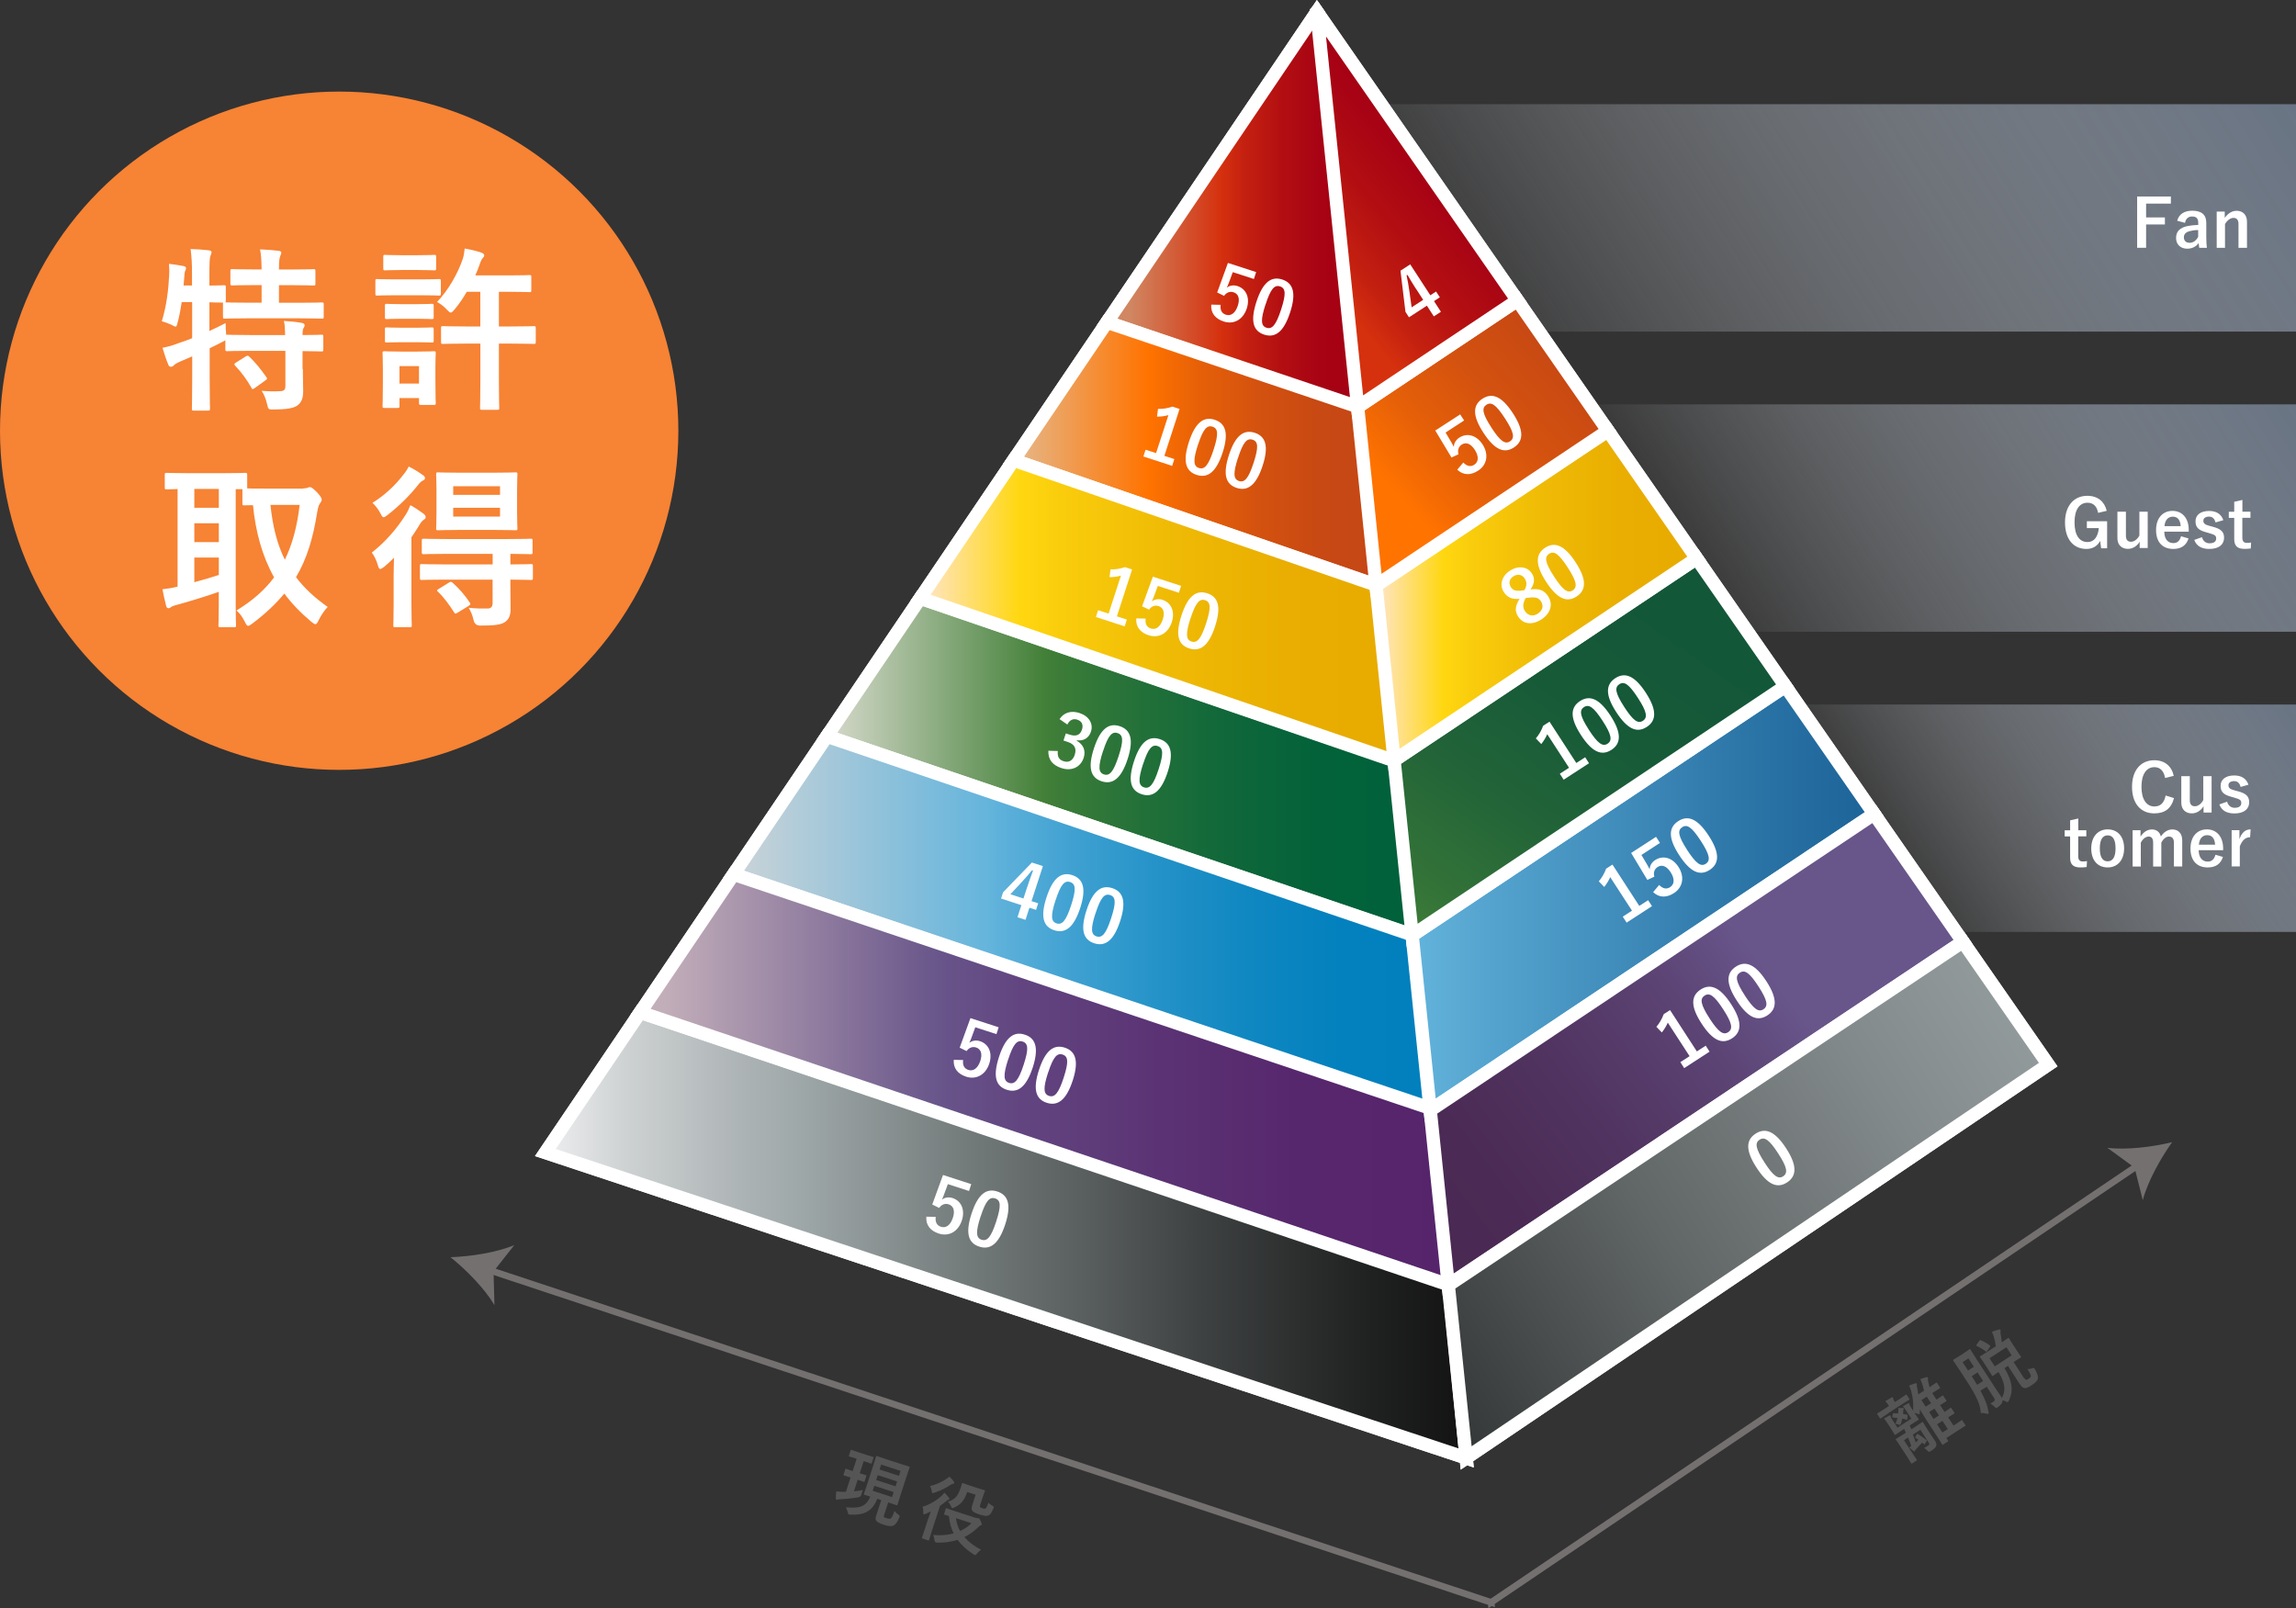 <svg viewBox="0 0 345.71 242.17" xmlns="http://www.w3.org/2000/svg" xmlns:xlink="http://www.w3.org/1999/xlink"><rect x="0" y="0" width="345.71" height="242.17" fill="#333333" stroke="none"/><linearGradient id="a" gradientUnits="userSpaceOnUse" x1="330.64" x2="201.64" y1="-8.08" y2="73.7"><stop offset="0" stop-color="#697484"/><stop offset=".83" stop-color="#dde1e6" stop-opacity="0"/></linearGradient><linearGradient id="b" gradientUnits="userSpaceOnUse" x1="330.64" x2="201.64" y1="37.12" y2="118.9"><stop offset="0" stop-color="#697484"/><stop offset=".61" stop-color="#dde1e6" stop-opacity="0"/></linearGradient><linearGradient id="c" gradientUnits="userSpaceOnUse" x1="330.64" x2="201.64" y1="82.32" y2="164.1"><stop offset="0" stop-color="#697484"/><stop offset=".44" stop-color="#dde1e6" stop-opacity="0"/></linearGradient><linearGradient id="d" gradientUnits="userSpaceOnUse" x1="124.51" x2="212.77" y1="115.48" y2="115.48"><stop offset="0" stop-color="#d7dacc"/><stop offset=".37" stop-color="#438038"/><stop offset=".4" stop-color="#3c7c38"/><stop offset=".54" stop-color="#227039"/><stop offset=".69" stop-color="#0f673a"/><stop offset=".84" stop-color="#03623a"/><stop offset="1" stop-color="#00613b"/></linearGradient><linearGradient id="e" gradientUnits="userSpaceOnUse" x1="166.68" x2="204.75" y1="31.67" y2="31.67"><stop offset=".09" stop-color="#d08762"/><stop offset=".45" stop-color="#d5310e"/><stop offset=".54" stop-color="#c52110"/><stop offset=".69" stop-color="#b30f12"/><stop offset=".84" stop-color="#a70314"/><stop offset="1" stop-color="#a40015"/></linearGradient><linearGradient id="f" gradientUnits="userSpaceOnUse" x1="152.62" x2="207.43" y1="68.37" y2="68.37"><stop offset=".03" stop-color="#e7b380"/><stop offset=".37" stop-color="#ff7300"/><stop offset=".51" stop-color="#e66008"/><stop offset=".67" stop-color="#d4520f"/><stop offset=".83" stop-color="#c84913"/><stop offset="1" stop-color="#c54715"/></linearGradient><linearGradient id="g" gradientUnits="userSpaceOnUse" x1="138.57" x2="210.1" y1="91.96" y2="91.96"><stop offset=".02" stop-color="#ffe4ba"/><stop offset=".21" stop-color="#ffd710"/><stop offset=".3" stop-color="#f9cc0c"/><stop offset=".53" stop-color="#efba05"/><stop offset=".76" stop-color="#e9ae01"/><stop offset="1" stop-color="#e8ab00"/></linearGradient><linearGradient id="h" gradientUnits="userSpaceOnUse" x1="110.46" x2="215.44" y1="139" y2="139"><stop offset=".02" stop-color="#c6d2d8"/><stop offset=".37" stop-color="#63b4dc"/><stop offset=".38" stop-color="#5eb1da"/><stop offset=".5" stop-color="#3c9fd0"/><stop offset=".62" stop-color="#2291c7"/><stop offset=".74" stop-color="#0f87c1"/><stop offset=".87" stop-color="#0381be"/><stop offset="1" stop-color="#0080bd"/></linearGradient><linearGradient id="i" gradientUnits="userSpaceOnUse" x1="82.12" x2="220.76" y1="185.99" y2="185.99"><stop offset="0" stop-color="#edeeef"/><stop offset=".09" stop-color="#cdd1d2"/><stop offset=".22" stop-color="#abb2b3"/><stop offset=".28" stop-color="#9ea7a8"/><stop offset=".46" stop-color="#737a7a"/><stop offset=".71" stop-color="#3f4242"/><stop offset=".9" stop-color="#1f2020"/><stop offset="1" stop-color="#131313"/></linearGradient><linearGradient id="j" gradientUnits="userSpaceOnUse" x1="96.4" x2="218.12" y1="162.56" y2="162.56"><stop offset=".03" stop-color="#c2aeb9"/><stop offset=".37" stop-color="#68558a"/><stop offset=".47" stop-color="#624580"/><stop offset=".64" stop-color="#5b3374"/><stop offset=".81" stop-color="#57276d"/><stop offset="1" stop-color="#56246b"/></linearGradient><linearGradient id="k" gradientUnits="userSpaceOnUse" x1="212.63" x2="282.18" y1="135.26" y2="135.26"><stop offset="0" stop-color="#63b4dc"/><stop offset=".16" stop-color="#55a4cf"/><stop offset=".72" stop-color="#2c75a7"/><stop offset="1" stop-color="#1c6398"/></linearGradient><linearGradient id="l" gradientUnits="userSpaceOnUse" x1="192.43" x2="251.06" y1="175.83" y2="92.25"><stop offset=".37" stop-color="#438038"/><stop offset=".46" stop-color="#347438"/><stop offset=".64" stop-color="#226338"/><stop offset=".81" stop-color="#165a38"/><stop offset="1" stop-color="#135739"/></linearGradient><linearGradient id="m" gradientUnits="userSpaceOnUse" x1="299.76" x2="209.33" y1="120.88" y2="189.49"><stop offset=".37" stop-color="#68558a"/><stop offset=".5" stop-color="#5b4373"/><stop offset=".66" stop-color="#513461"/><stop offset=".83" stop-color="#4b2b55"/><stop offset="1" stop-color="#492952"/></linearGradient><linearGradient id="n" gradientUnits="userSpaceOnUse" x1="326.77" x2="189.56" y1="137.32" y2="224.01"><stop offset="0" stop-color="#9ea7a8"/><stop offset=".13" stop-color="#969fa0"/><stop offset=".32" stop-color="#82898a"/><stop offset=".56" stop-color="#616666"/><stop offset=".83" stop-color="#333636"/><stop offset="1" stop-color="#131313"/></linearGradient><linearGradient id="o" x1="207.19" x2="255.46" xlink:href="#g" y1="89.68" y2="89.68"/><linearGradient id="p" gradientUnits="userSpaceOnUse" x1="192.05" x2="241.95" y1="91.55" y2="46.02"><stop offset=".37" stop-color="#ff7300"/><stop offset=".51" stop-color="#e66008"/><stop offset=".67" stop-color="#d4520f"/><stop offset=".83" stop-color="#c84913"/><stop offset="1" stop-color="#c54715"/></linearGradient><linearGradient id="q" gradientUnits="userSpaceOnUse" x1="182.1" x2="218.89" y1="49.48" y2="18.92"><stop offset=".37" stop-color="#d5310e"/><stop offset=".47" stop-color="#c52110"/><stop offset=".64" stop-color="#b30f12"/><stop offset=".81" stop-color="#a70314"/><stop offset="1" stop-color="#a40015"/></linearGradient><circle cx="51.07" cy="64.86" fill="#f78334" r="51.07"/><path d="m45.6 55.54c0 1.22.05 2.36.05 3.29 0 .98-.16 1.72-.9 2.25-.58.4-1.72.58-3.53.58-.8 0-.82.03-1.01-.82-.16-.72-.48-1.54-.82-1.99.93.08 1.94.11 2.84.05.58-.03.74-.24.74-.82v-5.25h-5.22c-2.52 0-3.37.05-3.53.05-.27 0-.29-.03-.29-.29v-1.35c-.11.08-.29.16-.5.27-.58.32-1.22.61-1.86.93v4.43c0 3.02.05 4.54.05 4.67 0 .27-.03.29-.32.29h-2.12c-.27 0-.29-.03-.29-.29 0-.16.05-1.64.05-4.64v-3.24l-1.86.8c-.42.19-.74.37-.88.53-.11.13-.29.24-.45.24-.19 0-.29-.05-.4-.29-.32-.74-.66-1.83-.88-2.57.85-.16 1.57-.37 2.47-.72.66-.21 1.33-.45 1.99-.72v-5.44h-1.57c-.16 1.03-.34 2.07-.61 3.05-.11.45-.16.64-.32.64-.13 0-.32-.11-.61-.27-.42-.19-1.01-.42-1.46-.53.72-2.31 1.01-4.83 1.11-6.95.03-.5.03-1.11-.03-1.7.69.08 1.49.19 2.15.32.32.08.42.16.42.32s-.05.27-.13.42c-.08.19-.11.48-.13.9l-.11 1.3h1.27v-1.49c0-1.88-.05-2.68-.21-4 1.01.03 1.8.08 2.73.19.26.03.42.13.42.27 0 .21-.08.34-.16.56-.13.32-.16.98-.16 2.94v1.54c1.46 0 2.02-.05 2.15-.05.29 0 .32.03.32.27v2.04c0 .16-.03.24-.08.27.21 0 1.11.05 3.53.05h1.94v-2.65h-1.09c-2.36 0-3.13.05-3.29.05-.29 0-.32-.03-.32-.29v-1.88c0-.27.03-.29.32-.29.16 0 .93.05 3.29.05h1.09c-.03-1.54-.08-2.28-.24-3.02 1.03.03 1.86.11 2.78.21.27.03.42.11.42.27 0 .19-.08.34-.16.53-.11.29-.19.72-.19 2.02h1.86c2.39 0 3.18-.05 3.34-.05.27 0 .29.03.29.29v1.88c0 .27-.03.29-.29.29-.16 0-.95-.05-3.34-.05h-1.86v2.65h2.92c2.52 0 3.39-.05 3.53-.05.26 0 .29.03.29.27v1.88c0 .27-.03.29-.29.29-.13 0-1.01-.05-3.53-.05h-7.48c-2.55 0-3.42.05-3.58.05-.27 0-.29-.03-.29-.29v-1.88c0-.13 0-.19.05-.24-.19 0-.74-.03-2.09-.05v4.32c.77-.37 1.59-.74 2.44-1.19 0 .5.03 1.17.08 1.75h.13c.16 0 1.01.05 3.53.05h5.22c-.03-.98-.05-1.62-.19-2.12.96.05 2.02.16 2.71.29.27.05.42.19.42.32 0 .19-.08.32-.16.45-.11.19-.16.42-.16 1.06 1.96 0 2.71-.05 2.84-.05.26 0 .29.03.29.29v1.94c0 .27-.03.29-.29.29-.13 0-.88-.03-2.84-.05v2.7zm-8.62-1.86c.29-.16.37-.16.56.03.93.88 1.78 1.96 2.57 3.08.16.24.13.29-.16.5l-1.59 1.14c-.16.11-.24.16-.32.16s-.13-.08-.19-.21c-.74-1.3-1.49-2.31-2.44-3.31-.19-.24-.16-.29.13-.48l1.43-.9z" fill="#fff"/><path d="m63.25 42.07c2.02 0 2.68-.05 2.84-.05.27 0 .29.03.29.29v1.88c0 .29-.03.32-.29.32-.16 0-.82-.05-2.84-.05h-3.63c-2.02 0-2.68.05-2.84.05-.24 0-.26-.03-.26-.32v-1.88c0-.27.03-.29.26-.29.16 0 .82.05 2.84.05zm2.31 15.06c0 2.81.05 3.39.05 3.55 0 .27-.03.29-.29.29h-1.94c-.26 0-.29-.03-.29-.29v-.74h-2.94v1.22c0 .24-.03.27-.29.27h-1.94c-.29 0-.32-.03-.32-.27 0-.19.05-.77.05-3.71v-1.78c0-1.67-.05-2.31-.05-2.49 0-.27.03-.29.32-.29.16 0 .72.05 2.41.05h2.55c1.72 0 2.25-.05 2.44-.05.26 0 .29.03.29.29 0 .16-.05.8-.05 2.04zm-2.6-18.7c1.7 0 2.23-.05 2.39-.05.29 0 .32.03.32.29v1.75c0 .27-.03.29-.32.29-.16 0-.69-.05-2.39-.05h-2.55c-1.72 0-2.25.05-2.41.05-.26 0-.29-.03-.29-.29v-1.75c0-.27.03-.29.29-.29.16 0 .69.05 2.41.05zm-.21 7.37c1.62 0 2.07-.05 2.23-.05.29 0 .32.03.32.29v1.72c0 .27-.03.29-.32.29-.16 0-.61-.05-2.23-.05h-2.25c-1.62 0-2.09.05-2.25.05-.27 0-.29-.03-.29-.29v-1.72c0-.27.03-.29.29-.29.16 0 .64.05 2.25.05zm0 3.55c1.62 0 2.07-.05 2.23-.05.29 0 .32.03.32.29v1.7c0 .27-.03.29-.32.29-.16 0-.61-.05-2.23-.05h-2.25c-1.62 0-2.09.05-2.25.05-.27 0-.29-.03-.29-.29v-1.7c0-.27.03-.29.29-.29.16 0 .64.05 2.25.05zm-2.6 5.78v2.63h2.94v-2.63zm10.02-3.39c-2.47 0-3.31.05-3.47.05-.27 0-.29-.03-.29-.32v-2.07c0-.27.03-.29.29-.29.16 0 1.01.05 3.47.05h2.15v-5.22h-2.04c-.53.93-1.14 1.83-1.83 2.65-.27.32-.42.48-.58.48-.13 0-.29-.13-.56-.42-.58-.64-1.09-.95-1.51-1.17 1.75-1.83 3.16-4.35 3.9-6.55.16-.53.21-.98.27-1.51.9.16 1.78.37 2.49.61.29.11.45.24.45.4 0 .19-.08.29-.24.45-.16.19-.27.4-.45.95-.19.53-.4 1.09-.66 1.64h5.15c2.12 0 2.84-.05 3-.05.27 0 .29.03.29.29v1.99c0 .27-.03.29-.29.29-.16 0-.88-.05-3-.05h-1.59v5.22h1.78c2.49 0 3.34-.05 3.5-.05.24 0 .27.03.27.29v2.07c0 .29-.03.32-.27.32-.16 0-1.01-.05-3.5-.05h-1.78v5.52c0 2.68.05 4.03.05 4.16 0 .27-.03.29-.29.29h-2.33c-.24 0-.27-.03-.27-.29 0-.16.05-1.49.05-4.16v-5.52h-2.15z" fill="#fff"/><path d="m45.65 73.54c.34 0 .53-.03.64-.08.13-.08.26-.11.4-.11.19 0 .45.19 1.11.85.4.45.64.8.64 1.01s-.13.42-.29.64c-.19.24-.29.72-.4 1.35-.61 3.79-1.51 6.9-3.18 9.71 1.22 1.62 2.78 3.08 4.77 4.48-.42.42-.98 1.22-1.38 2.04-.19.37-.29.56-.48.56-.13 0-.32-.13-.61-.37-1.59-1.33-2.94-2.73-4.06-4.24-1.27 1.54-2.86 3.05-4.85 4.54-.29.21-.45.32-.58.32-.21 0-.32-.21-.53-.64-.34-.66-.74-1.27-1.25-1.67 2.41-1.46 4.27-3.1 5.67-4.99-1.8-3.21-2.78-6.84-3.18-10.87-.82 0-1.19.03-1.3.03-.27 0-.29-.03-.29-.32v-2.12h-1.01v17.69c0 1.8.05 2.65.05 2.81 0 .27-.03.29-.29.29h-2.07c-.27 0-.29-.03-.29-.29 0-.19.05-1.01.05-2.81v-2.23c-1.94.69-4.59 1.49-6.31 1.96-.53.13-.74.24-.85.32-.13.11-.27.19-.42.19s-.29-.11-.34-.34c-.19-.72-.4-1.67-.56-2.52.93-.11 1.46-.19 2.28-.4v-14.69c-1.06.03-1.54.05-1.64.05-.27 0-.29-.03-.29-.29v-1.88c0-.29.03-.32.29-.32.16 0 .96.05 3.26.05h5.28c2.33 0 3.13-.05 3.29-.05.26 0 .29.03.29.32v2.02c.42.03 1.22.03 2.71.03h5.73zm-12.7 2.92v-2.84h-3.69v2.84zm0 5.17v-2.84h-3.69v2.84zm0 2.33h-3.69v3.71c1.22-.32 2.52-.72 3.69-1.09v-2.63zm7.77-7.93c.34 3.24 1.01 5.91 2.17 8.25 1.17-2.39 1.86-5.09 2.23-8.25z" fill="#fff"/><path d="m59.27 86.91c0-.82.03-1.94.05-2.92-.48.48-.95.93-1.46 1.35-.29.21-.48.34-.61.34-.16 0-.24-.16-.34-.53-.21-.74-.61-1.56-.93-1.94 2.09-1.64 3.82-3.66 5.12-5.73.26-.4.5-.9.69-1.41.69.37 1.35.82 1.96 1.27.24.19.34.32.34.53 0 .19-.08.27-.29.4-.24.13-.48.48-.74.93-.34.56-.72 1.14-1.11 1.7v9.97c0 2.15.05 3.16.05 3.29 0 .27-.03.29-.29.29h-2.2c-.26 0-.29-.03-.29-.29 0-.16.05-1.14.05-3.29v-3.98zm4.35-15.41c.24.16.37.29.37.5 0 .16-.11.27-.27.34-.26.11-.5.32-.8.72-1.19 1.51-2.78 3.1-4.59 4.51-.29.21-.45.32-.58.32-.16 0-.27-.19-.48-.61-.32-.61-.77-1.19-1.19-1.56 1.78-1.09 3.45-2.65 4.64-4.22.37-.45.64-.88.82-1.25.74.37 1.41.77 2.07 1.25zm3.53 15.78c-2.6 0-3.47.05-3.63.05-.27 0-.29-.03-.29-.32v-1.78c0-.27.03-.29.29-.29.16 0 1.03.05 3.63.05h7.03v-1.59h-6.74c-2.57 0-3.45.05-3.61.05-.29 0-.32-.03-.32-.29v-1.75c0-.27.03-.29.32-.29.16 0 1.03.05 3.61.05h8.86c2.57 0 3.47-.05 3.63-.05.24 0 .26.03.26.29v1.75c0 .27-.03.29-.26.29-.16 0-.98-.03-3.08-.05v1.59c2.15 0 2.97-.05 3.1-.05.26 0 .29.03.29.29v1.78c0 .29-.03.32-.29.32-.13 0-.96-.03-3.1-.05v1.22c0 1.3.03 2.15.03 3.21s-.32 1.62-.9 1.99c-.64.4-1.59.5-3.69.5q-.8 0-.98-.82c-.16-.74-.42-1.33-.74-1.86.96.11 2.15.13 2.86.11.42 0 .74-.21.74-.8v-3.55h-7.03zm7.21-16.1c2.31 0 3.08-.05 3.26-.05.27 0 .29.03.29.29 0 .16-.05.85-.05 2.36v3.42c0 1.54.05 2.2.05 2.36 0 .27-.03.29-.29.29-.19 0-.96-.05-3.26-.05h-5.14c-2.31 0-3.1.05-3.26.05-.26 0-.29-.03-.29-.29 0-.16.05-.82.05-2.36v-3.42c0-1.51-.05-2.17-.05-2.36 0-.27.03-.29.29-.29.16 0 .96.05 3.26.05zm-6.76 16.55c.27-.16.34-.16.56.03.96.85 1.86 1.88 2.57 2.97.16.24.13.29-.16.5l-1.67 1.03c-.16.11-.27.13-.32.13-.08 0-.13-.05-.21-.19-.69-1.09-1.56-2.28-2.41-3.08-.24-.21-.19-.27.11-.45l1.54-.95zm.64-13.21h7.05v-1.3h-7.05zm7.05 1.94h-7.05v1.33h7.05z" fill="#fff"/><path d="m186.57 15.69h159.15v34.24h-159.15z" fill="url(#a)"/><path d="m326.87 30.66h-3.73v2.08h2.83v1.06h-2.83v3.51h-1.35v-7.72h5.08v1.06z" fill="#fff"/><path d="m327.82 33.23c.28-.99 1.07-1.5 2.26-1.5 1.41 0 2.12.6 2.12 1.81v2.17c0 .64.04 1.15.09 1.61h-1.15c-.04-.24-.06-.4-.09-.72-.39.56-1.02.85-1.72.85-1 0-1.68-.63-1.68-1.62s.6-1.57 1.78-1.8c.47-.09 1-.14 1.56-.16v-.31c0-.69-.29-.96-.95-.96-.52 0-.94.33-1.04.96l-1.17-.32zm3.16 1.41c-.53 0-.92.08-1.25.16-.59.14-.9.44-.9.93 0 .52.31.83.88.83.48 0 .96-.3 1.27-.9v-1.01z" fill="#fff"/><path d="m334.98 32.81c.44-.65 1.08-1.07 1.79-1.07.91 0 1.56.59 1.56 1.64v3.94h-1.28v-3.59c0-.63-.27-.92-.76-.92-.44 0-.94.36-1.27.93v3.58h-1.25v-5.46h1.21v.96z" fill="#fff"/><path d="m186.57 60.89h159.15v34.24h-159.15z" fill="url(#b)"/><path d="m315.92 77.23c-.19-.98-.72-1.53-1.6-1.53-1.17 0-1.96.99-1.96 2.96s.77 2.96 1.94 2.96c1.08 0 1.6-.87 1.72-2.1h-1.8v-1.03h3.05v4.07h-.9l-.15-1.12c-.4.8-1.14 1.22-2.07 1.22-1.92 0-3.22-1.43-3.22-3.99s1.38-4.01 3.36-4.01c1.6 0 2.6.9 2.92 2.26l-1.3.31z" fill="#fff"/><path d="m323.38 82.52h-1.21v-.95c-.39.66-1.04 1.08-1.77 1.08-.88 0-1.58-.54-1.58-1.61v-3.99h1.28v3.63c0 .62.28.9.77.9s.99-.4 1.26-.94v-3.59h1.25v5.46z" fill="#fff"/><path d="m325.88 80.06c0 1.03.47 1.72 1.37 1.72.57 0 .96-.32 1.15-1.03l1.13.33c-.34 1.04-1.08 1.58-2.3 1.58-1.63 0-2.59-1.04-2.59-2.84s1-2.89 2.48-2.89c1.39 0 2.44 1.02 2.44 2.87v.26h-3.69zm2.47-.83c-.06-.92-.45-1.43-1.19-1.43s-1.19.56-1.25 1.43h2.45z" fill="#fff"/><path d="m333.59 78.67c-.14-.59-.49-.88-.97-.88-.54 0-.86.26-.86.59 0 .43.18.61.97.82l.46.12c1.24.33 1.69.78 1.69 1.66 0 .97-.73 1.68-2.21 1.68-1.15 0-1.93-.41-2.28-1.36l1.16-.41c.18.62.62.92 1.14.92.72 0 1-.31 1-.71 0-.45-.19-.57-1.05-.82l-.46-.13c-1.18-.32-1.6-.75-1.6-1.66s.72-1.55 2.05-1.55c1.14 0 1.84.51 2.14 1.39z" fill="#fff"/><path d="m337.63 77.05h1.22v.92h-1.22v2.99c0 .55.22.79.68.79.21 0 .41 0 .64-.06l-.05.9c-.35.05-.65.06-.97.06-1.04 0-1.52-.45-1.52-1.45v-3.22h-.82v-.92h.82v-1.5l1.23-.28v1.78z" fill="#fff"/><path d="m186.57 106.09h159.15v34.24h-159.15z" fill="url(#c)"/><path d="m326 117.15c-.19-1.07-.75-1.63-1.62-1.63-1.14 0-1.94.99-1.94 2.96s.82 2.96 1.94 2.96c.92 0 1.48-.53 1.7-1.65l1.26.39c-.41 1.59-1.4 2.3-2.97 2.3-2 0-3.35-1.44-3.35-3.99s1.36-4.01 3.35-4.01c1.58 0 2.62.89 2.93 2.35z" fill="#fff"/><path d="m333 122.35h-1.21v-.95c-.39.66-1.04 1.08-1.77 1.08-.88 0-1.58-.54-1.58-1.61v-3.99h1.28v3.63c0 .62.28.9.77.9s.99-.4 1.26-.94v-3.59h1.25v5.46z" fill="#fff"/><path d="m337.37 118.5c-.14-.59-.49-.88-.97-.88-.54 0-.86.26-.86.59 0 .43.18.61.97.82l.46.12c1.24.33 1.69.78 1.69 1.66 0 .97-.73 1.68-2.21 1.68-1.15 0-1.93-.41-2.28-1.36l1.16-.41c.18.62.62.92 1.14.92.72 0 1-.31 1-.71 0-.45-.19-.57-1.05-.82l-.46-.13c-1.18-.32-1.6-.75-1.6-1.66s.72-1.55 2.05-1.55c1.14 0 1.84.51 2.14 1.39z" fill="#fff"/><path d="m312.92 125.02h1.22v.92h-1.22v2.99c0 .55.22.79.68.79.21 0 .41-.01.64-.06l-.05.9c-.35.05-.65.06-.97.06-1.04 0-1.52-.45-1.52-1.45v-3.22h-.82v-.92h.82v-1.5l1.23-.28v1.78z" fill="#fff"/><path d="m319.83 127.74c0 1.77-.98 2.88-2.48 2.88s-2.47-1.07-2.47-2.85 1-2.88 2.48-2.88 2.47 1.07 2.47 2.85zm-3.66 0c0 1.26.38 1.96 1.18 1.96s1.19-.69 1.19-1.96-.38-1.95-1.18-1.95-1.19.7-1.19 1.95z" fill="#fff"/><path d="m322.3 125.97c.43-.66 1.01-1.07 1.72-1.07s1.2.43 1.34 1.06c.43-.65 1.03-1.06 1.73-1.06.89 0 1.49.59 1.49 1.64v3.94h-1.25v-3.59c0-.62-.27-.92-.76-.92-.43 0-.88.38-1.14.93v3.58h-1.23v-3.59c0-.63-.24-.92-.68-.92s-.91.37-1.18.93v3.58h-1.23v-5.46h1.19v.96z" fill="#fff"/><path d="m331.06 128.02c0 1.03.47 1.72 1.37 1.72.57 0 .96-.32 1.15-1.03l1.13.33c-.34 1.04-1.08 1.58-2.3 1.58-1.63 0-2.59-1.04-2.59-2.84s1-2.89 2.48-2.89c1.39 0 2.44 1.02 2.44 2.87v.26h-3.69zm2.47-.83c-.06-.92-.45-1.43-1.19-1.43s-1.19.56-1.25 1.43h2.45z" fill="#fff"/><path d="m338.8 126.07c-.66 0-1.2.43-1.55 1.38v3.02h-1.23v-5.46h1.17v1.34c.39-1.07.96-1.46 1.69-1.46l-.08 1.17z" fill="#fff"/><path d="m210.1 114.53-71.53-24.45-14.06 20.79 88.26 30z" fill="#45768e" stroke="#fff" stroke-miterlimit="10" stroke-width="2"/><path d="m198.56 2.16-.27-.39-31.61 46.75 38.07 13.05z" fill="#242d47" stroke="#fff" stroke-miterlimit="10" stroke-width="2"/><path d="m204.75 61.35-38.07-12.83-14.06 20.78 54.81 18.93z" fill="#0f273b" stroke="#fff" stroke-miterlimit="10" stroke-width="2"/><path d="m207.43 88.18-54.81-18.88-14.05 20.78 71.53 24.54z" fill="#28486d" stroke="#fff" stroke-miterlimit="10" stroke-width="2"/><path d="m212.77 140.82-88.26-29.95-14.05 20.78 104.98 35.47z" fill="#94adc9" stroke="#fff" stroke-miterlimit="10" stroke-width="2"/><path d="m96.4 152.44-14.28 21.11 138.64 45.99-2.64-26.33z" fill="#cbd3ff" stroke="#fff" stroke-miterlimit="10" stroke-width="2"/><path d="m215.62 166.97-105.16-35.32-14.06 20.79 121.72 41.03z" fill="#aabfd7" stroke="#fff" stroke-miterlimit="10" stroke-width="2"/><path d="m215.35 167.19 66.83-44.62-13.36-19.24-56.19 37.52z" fill="#808099" stroke="#fff" stroke-miterlimit="10" stroke-width="2"/><path d="m212.63 140.85 56.19-37.52-13.36-19.24-45.55 30.41z" fill="#345e80" stroke="#fff" stroke-miterlimit="10" stroke-width="2"/><path d="m218.07 193.53 77.48-51.72-13.37-19.24-66.83 44.62z" fill="#808c9b" stroke="#fff" stroke-miterlimit="10" stroke-width="2"/><path d="m295.55 141.81-77.48 51.72 2.69 26.01 87.64-59.23z" fill="#8d949d" stroke="#fff" stroke-miterlimit="10" stroke-width="2"/><path d="m209.91 114.5 45.55-30.41-13.36-19.23-34.91 23.3z" fill="#1e3652" stroke="#fff" stroke-miterlimit="10" stroke-width="2"/><path d="m207.19 88.16 34.91-23.3-13.63-19.63-24.05 16.06z" fill="#09182f" stroke="#fff" stroke-miterlimit="10" stroke-width="2"/><path d="m228.47 45.23-30.18-43.46-.02.02 6.15 59.5z" fill="#131313" stroke="#fff" stroke-miterlimit="10" stroke-width="2"/><path d="m210.1 114.53-71.53-24.45-14.06 20.79 88.26 30z" fill="url(#d)" stroke="#fff" stroke-miterlimit="10" stroke-width="2"/><path d="m198.56 2.16-.27-.39-31.61 46.75 38.07 13.05z" fill="url(#e)" stroke="#fff" stroke-miterlimit="10" stroke-width="2"/><path d="m204.75 61.35-38.07-12.83-14.06 20.78 54.81 18.93z" fill="url(#f)" stroke="#fff" stroke-miterlimit="10" stroke-width="2"/><path d="m207.43 88.18-54.81-18.88-14.05 20.78 71.53 24.54z" fill="url(#g)" stroke="#fff" stroke-miterlimit="10" stroke-width="2"/><path d="m212.77 140.82-88.26-29.95-14.05 20.78 104.98 35.47z" fill="url(#h)" stroke="#fff" stroke-miterlimit="10" stroke-width="2"/><path d="m96.4 152.44-14.28 21.11 138.64 45.99-2.64-26.33z" fill="url(#i)" stroke="#fff" stroke-miterlimit="10" stroke-width="2"/><path d="m215.62 166.97-105.16-35.32-14.06 20.79 121.72 41.03z" fill="url(#j)" stroke="#fff" stroke-miterlimit="10" stroke-width="2"/><path d="m215.35 167.19 66.83-44.62-13.36-19.24-56.19 37.52z" fill="url(#k)" stroke="#fff" stroke-miterlimit="10" stroke-width="2"/><path d="m212.63 140.85 56.19-37.52-13.36-19.24-45.55 30.41z" fill="url(#l)" stroke="#fff" stroke-miterlimit="10" stroke-width="2"/><path d="m218.07 193.53 77.48-51.72-13.37-19.24-66.83 44.62z" fill="url(#m)" stroke="#fff" stroke-miterlimit="10" stroke-width="2"/><path d="m295.55 141.81-77.48 51.72 2.69 26.01 87.64-59.23z" fill="url(#n)" stroke="#fff" stroke-miterlimit="10" stroke-width="2"/><path d="m209.91 114.5 45.55-30.41-13.36-19.23-34.91 23.3z" fill="url(#o)" stroke="#fff" stroke-miterlimit="10" stroke-width="2"/><path d="m207.19 88.16 34.91-23.3-13.63-19.63-24.05 16.06z" fill="url(#p)" stroke="#fff" stroke-miterlimit="10" stroke-width="2"/><path d="m228.47 45.23-30.18-43.46-.02.02 6.15 59.5z" fill="url(#q)" stroke="#fff" stroke-miterlimit="10" stroke-width="2"/><g fill="#fff"><path d="m188.8 42.01-3.18-1.03-.59 1.6c-.09.24-.2.52-.31.74.42-.33 1-.44 1.6-.25 1.33.43 1.92 1.78 1.41 3.37-.55 1.69-1.96 2.47-3.48 1.97-1.26-.41-1.97-1.27-1.87-2.54l1.41.03c-.1.83.2 1.3.79 1.49.76.25 1.44-.25 1.8-1.37.34-1.04.1-1.77-.64-2.01-.54-.17-1.06.01-1.43.54l-1.04-.51 1.62-4.45 4.25 1.38-.34 1.05z"/><path d="m194.26 47.03c-.97 2.98-2.26 3.89-3.91 3.36-1.65-.54-2.13-2.01-1.16-4.98s2.26-3.85 3.88-3.32 2.15 1.98 1.19 4.94zm-3.71-1.19c-.77 2.37-.69 3.24.14 3.51.85.28 1.44-.39 2.21-2.75.77-2.37.68-3.2-.16-3.47-.82-.27-1.41.33-2.18 2.71z"/><path d="m175.32 68.64 1.5.49-.33 1.02-4.33-1.41.33-1.02 1.58.51 1.86-5.72c-.49.14-1.08.23-1.72.23l.15-1.17c.76.03 1.49-.11 2.18-.34l1.07.35z"/><path d="m184.09 68.15c-.97 2.98-2.26 3.89-3.91 3.36-1.65-.54-2.13-2.01-1.16-4.98s2.26-3.85 3.88-3.32 2.15 1.98 1.19 4.95zm-3.71-1.19c-.77 2.37-.69 3.24.14 3.51.85.28 1.44-.39 2.21-2.75.77-2.37.68-3.2-.16-3.47-.82-.27-1.41.33-2.18 2.71z"/><path d="m190.12 70.11c-.97 2.98-2.27 3.89-3.91 3.36-1.65-.54-2.13-2.01-1.16-4.98s2.26-3.85 3.88-3.32 2.15 1.98 1.19 4.94zm-3.71-1.19c-.77 2.37-.69 3.24.14 3.51.85.28 1.44-.39 2.21-2.75.77-2.37.68-3.2-.16-3.47-.82-.27-1.41.33-2.18 2.71z"/><path d="m168.17 92.81 1.5.49-.33 1.02-4.33-1.41.33-1.02 1.58.51 1.86-5.72c-.49.14-1.08.23-1.72.23l.15-1.17c.76.03 1.49-.11 2.18-.34l1.07.35z"/><path d="m177.51 89.26-3.18-1.03-.59 1.6c-.09.24-.2.52-.31.74.42-.33 1-.44 1.6-.25 1.33.43 1.92 1.78 1.41 3.36-.55 1.69-1.96 2.47-3.48 1.98-1.26-.41-1.97-1.27-1.87-2.54l1.41.03c-.11.83.2 1.3.78 1.49.76.25 1.44-.25 1.8-1.37.34-1.04.1-1.77-.64-2.01-.54-.17-1.06.02-1.43.54l-1.04-.51 1.62-4.45 4.25 1.38-.34 1.05z"/><path d="m182.97 94.28c-.97 2.98-2.26 3.89-3.91 3.36-1.65-.54-2.13-2.01-1.16-4.98.97-2.98 2.26-3.85 3.88-3.32s2.15 1.98 1.18 4.95zm-3.71-1.19c-.77 2.37-.69 3.24.14 3.51.85.28 1.44-.39 2.21-2.75.77-2.37.68-3.2-.16-3.47-.82-.27-1.41.33-2.18 2.71z"/><path d="m159.52 108.31c.67-1.04 1.77-1.34 3-.95 1.46.48 2.13 1.63 1.75 2.8-.31.95-1.1 1.46-2.12 1.31l-.02.07c1.01.58 1.38 1.51 1.04 2.57-.46 1.42-1.81 2.05-3.34 1.55-1.33-.43-2.02-1.25-1.98-2.61l1.42.04c-.08.87.19 1.32.88 1.54.76.25 1.39-.1 1.67-.96.3-.92.04-1.59-1.08-1.96l-.61-.2.35-1.07.56.18c1.05.34 1.62.03 1.88-.78.24-.74-.07-1.27-.74-1.48-.56-.18-1.12.02-1.47.74l-1.17-.81z"/><path d="m169.79 114.29c-.97 2.98-2.27 3.89-3.91 3.36-1.65-.54-2.13-2.01-1.16-4.98.97-2.98 2.26-3.85 3.88-3.32s2.15 1.98 1.19 4.94zm-3.71-1.19c-.77 2.37-.69 3.24.14 3.51.85.28 1.44-.39 2.21-2.75.77-2.37.68-3.2-.16-3.47-.82-.27-1.41.33-2.18 2.71z"/><path d="m175.82 116.24c-.97 2.98-2.27 3.89-3.91 3.36-1.65-.54-2.13-2.01-1.16-4.98.97-2.98 2.26-3.85 3.88-3.32s2.15 1.98 1.19 4.94zm-3.71-1.19c-.77 2.37-.69 3.24.14 3.51.85.28 1.44-.39 2.21-2.75.77-2.37.68-3.2-.16-3.47-.82-.27-1.41.33-2.18 2.71z"/><path d="m155.32 135.7 1 .32-.32.99-1-.32-.59 1.82-1.21-.39.59-1.82-3.06-1 .3-.93 4.34-4.49 1.66.54-1.71 5.27zm-.64-2.16c.28-.85.57-1.64.86-2.44l-.15-.05c-.49.61-1.02 1.21-1.58 1.81l-1.68 1.8 1.97.64.58-1.77z"/><path d="m162.65 136.72c-.97 2.98-2.27 3.89-3.91 3.36-1.65-.54-2.13-2.01-1.16-4.98.97-2.98 2.26-3.85 3.88-3.32s2.15 1.98 1.19 4.94zm-3.71-1.19c-.77 2.37-.69 3.24.14 3.51.85.28 1.44-.39 2.21-2.75.77-2.37.68-3.2-.16-3.47-.82-.27-1.41.33-2.18 2.71z"/><path d="m168.67 138.68c-.97 2.98-2.26 3.89-3.91 3.36-1.65-.54-2.13-2.01-1.16-4.98.97-2.98 2.26-3.85 3.88-3.32s2.15 1.98 1.19 4.94zm-3.71-1.19c-.77 2.37-.69 3.24.14 3.51.85.28 1.44-.39 2.21-2.75.77-2.37.68-3.2-.16-3.47-.82-.27-1.41.33-2.18 2.71z"/><path d="m150.03 155.72-3.18-1.03-.59 1.6c-.09.24-.2.52-.31.74.42-.33 1-.44 1.6-.25 1.33.43 1.92 1.78 1.41 3.37-.55 1.69-1.97 2.47-3.48 1.98-1.26-.41-1.97-1.27-1.87-2.54l1.41.03c-.11.83.2 1.3.78 1.49.76.25 1.44-.25 1.81-1.37.34-1.04.1-1.77-.64-2.01-.54-.17-1.06.02-1.43.54l-1.04-.51 1.62-4.45 4.25 1.38-.34 1.05z"/><path d="m155.5 160.74c-.97 2.98-2.27 3.89-3.91 3.36-1.65-.54-2.13-2.01-1.16-4.98.97-2.98 2.26-3.85 3.88-3.32s2.15 1.98 1.19 4.95zm-3.71-1.19c-.77 2.37-.69 3.24.14 3.51.85.28 1.44-.39 2.21-2.75.77-2.37.68-3.2-.16-3.47-.82-.27-1.41.33-2.18 2.71z"/><path d="m161.52 162.7c-.97 2.98-2.27 3.89-3.91 3.36-1.65-.54-2.13-2.01-1.16-4.98.97-2.98 2.26-3.85 3.88-3.32s2.15 1.98 1.19 4.95zm-3.71-1.19c-.77 2.37-.69 3.24.14 3.51.85.28 1.44-.39 2.21-2.75.77-2.37.68-3.2-.16-3.47-.82-.27-1.41.33-2.18 2.71z"/><path d="m145.9 179.34-3.18-1.03-.59 1.6c-.09.24-.2.52-.31.74.42-.33 1-.44 1.6-.25 1.33.43 1.92 1.78 1.41 3.37-.55 1.69-1.96 2.47-3.48 1.98-1.26-.41-1.97-1.27-1.87-2.54l1.41.03c-.1.83.2 1.3.79 1.49.76.25 1.44-.25 1.8-1.37.34-1.04.1-1.77-.64-2.01-.54-.17-1.06.02-1.43.54l-1.04-.51 1.62-4.45 4.25 1.38-.34 1.05z"/><path d="m151.36 184.36c-.97 2.98-2.27 3.89-3.91 3.36-1.65-.54-2.13-2.01-1.16-4.98.97-2.98 2.26-3.85 3.88-3.32s2.15 1.98 1.19 4.94zm-3.71-1.19c-.77 2.37-.69 3.24.14 3.51.85.28 1.44-.39 2.21-2.75.77-2.37.68-3.2-.16-3.47-.82-.27-1.41.33-2.18 2.71z"/><path d="m215.35 44.47.88-.57.57.87-.88.57 1.04 1.61-1.07.69-1.04-1.61-2.7 1.75-.53-.82-.75-6.2 1.47-.95 3.02 4.65zm-2.08-.87c-.49-.75-.92-1.48-1.35-2.21l-.13.08c.17.76.3 1.56.42 2.37l.34 2.44 1.74-1.13-1.01-1.56z"/><path d="m220.46 63.31-2.8 1.82.87 1.47c.13.22.27.48.38.7 0-.53.29-1.06.82-1.4 1.17-.76 2.59-.38 3.5 1.02.97 1.49.68 3.08-.66 3.95-1.11.72-2.23.73-3.15-.14l.91-1.08c.58.6 1.13.66 1.65.33.67-.43.71-1.28.07-2.26-.6-.92-1.31-1.19-1.96-.77-.47.31-.66.84-.48 1.45l-1.06.49-2.44-4.06 3.75-2.43.6.93z"/><path d="m227.8 62.23c1.71 2.63 1.6 4.21.15 5.15-1.46.95-2.9.39-4.6-2.23-1.71-2.63-1.57-4.18-.14-5.11s2.89-.43 4.59 2.19zm-3.26 2.13c1.36 2.09 2.08 2.58 2.82 2.1.75-.49.6-1.37-.75-3.45-1.36-2.09-2.06-2.54-2.8-2.06-.72.47-.63 1.3.73 3.4z"/><path d="m233.11 89.81c.76 1.18.38 2.55-1 3.45-1.4.91-2.77.76-3.54-.44-.53-.82-.42-1.58.23-2.65-1.18.12-1.87-.24-2.38-1.03-.66-1.02-.34-2.38.93-3.2 1.25-.81 2.62-.64 3.3.4.49.76.42 1.54-.2 2.42 1.33-.18 2.08.13 2.67 1.05zm-3.58-.94c.41-.73.39-1.23.03-1.78-.39-.6-1.08-.69-1.68-.31-.6.39-.79 1.02-.39 1.63.31.48.74.64 1.7.51zm.19 1.18c-.42.79-.49 1.38-.11 1.97.45.69 1.2.86 1.93.39.73-.48.92-1.18.49-1.85-.36-.56-.84-.7-1.95-.55l-.35.04z"/><path d="m237.24 84.67c1.71 2.62 1.6 4.21.15 5.15-1.46.95-2.9.39-4.6-2.23s-1.57-4.18-.14-5.11 2.89-.43 4.59 2.19zm-3.26 2.13c1.36 2.09 2.08 2.58 2.82 2.1.75-.49.6-1.37-.75-3.45-1.36-2.09-2.06-2.54-2.8-2.06-.72.47-.63 1.31.73 3.4z"/><path d="m237.35 114.89 1.33-.86.58.9-3.82 2.48-.58-.9 1.39-.9-3.28-5.05c-.2.47-.5.98-.9 1.48l-.82-.85c.5-.57.85-1.23 1.11-1.91l.95-.61 4.04 6.23z"/><path d="m242.49 107.76c1.71 2.63 1.6 4.21.15 5.15-1.46.95-2.9.39-4.6-2.23-1.71-2.63-1.57-4.18-.14-5.11s2.89-.43 4.59 2.19zm-3.26 2.13c1.36 2.09 2.08 2.58 2.82 2.1.75-.49.6-1.37-.75-3.45-1.36-2.09-2.06-2.54-2.8-2.06-.72.47-.63 1.3.73 3.4z"/><path d="m247.81 104.31c1.71 2.63 1.6 4.21.15 5.15-1.46.95-2.9.39-4.6-2.23-1.71-2.63-1.57-4.18-.14-5.11s2.89-.43 4.59 2.19zm-3.26 2.13c1.36 2.09 2.08 2.58 2.82 2.1.75-.49.6-1.37-.75-3.45-1.36-2.09-2.06-2.54-2.8-2.06-.72.47-.63 1.3.73 3.4z"/><path d="m246.83 136.41 1.33-.86.58.9-3.82 2.48-.58-.9 1.39-.9-3.28-5.05c-.2.47-.5.98-.9 1.48l-.82-.85c.5-.57.85-1.23 1.11-1.91l.95-.61 4.04 6.23z"/><path d="m249.95 126.92-2.8 1.82.87 1.47c.13.22.27.48.38.7 0-.53.29-1.06.82-1.4 1.17-.76 2.59-.38 3.5 1.02.97 1.49.68 3.08-.66 3.95-1.11.72-2.23.73-3.15-.14l.91-1.08c.58.6 1.13.66 1.65.33.67-.43.71-1.28.07-2.26-.6-.92-1.31-1.19-1.96-.77-.47.31-.66.84-.48 1.45l-1.06.49-2.44-4.06 3.75-2.43.6.93z"/><path d="m257.28 125.84c1.71 2.63 1.6 4.21.15 5.15-1.46.95-2.9.39-4.6-2.23-1.71-2.63-1.57-4.18-.14-5.11s2.89-.43 4.59 2.19zm-3.26 2.13c1.36 2.09 2.08 2.58 2.82 2.1.75-.49.6-1.37-.75-3.45-1.36-2.09-2.06-2.54-2.8-2.06-.72.47-.63 1.3.73 3.4z"/><path d="m255.5 158.32 1.33-.86.58.9-3.82 2.48-.58-.9 1.39-.9-3.28-5.05c-.2.47-.5.98-.9 1.48l-.82-.85c.5-.57.85-1.23 1.11-1.91l.95-.61 4.04 6.23z"/><path d="m260.65 151.2c1.71 2.63 1.6 4.21.15 5.15-1.46.95-2.9.39-4.6-2.23-1.71-2.63-1.57-4.18-.14-5.11s2.89-.43 4.59 2.19zm-3.26 2.13c1.36 2.09 2.08 2.58 2.82 2.1.75-.49.6-1.37-.75-3.45-1.36-2.09-2.06-2.54-2.8-2.06-.72.47-.63 1.3.73 3.4z"/><path d="m265.96 147.75c1.71 2.63 1.6 4.21.15 5.15-1.46.95-2.9.39-4.6-2.23-1.71-2.63-1.57-4.18-.14-5.11s2.89-.43 4.59 2.19zm-3.26 2.13c1.36 2.09 2.08 2.58 2.82 2.1.75-.49.6-1.37-.75-3.45-1.36-2.09-2.06-2.54-2.8-2.06-.72.47-.63 1.31.73 3.4z"/><path d="m268.93 172.9c1.71 2.63 1.6 4.21.15 5.15-1.46.95-2.9.39-4.6-2.23-1.71-2.63-1.57-4.18-.14-5.11s2.89-.43 4.59 2.19zm-3.26 2.13c1.36 2.09 2.08 2.58 2.82 2.1.75-.49.6-1.37-.75-3.45-1.36-2.09-2.06-2.54-2.8-2.06-.72.47-.63 1.3.73 3.4z"/></g><path d="m73.55 191.21 150.97 50.08-.05-.46.05.46 97.54-65.92" fill="none" stroke="#747070" stroke-miterlimit="10"/><path d="m67.83 189.31c2.36 1.89 5.14 4.71 6.62 7.21l-.14-5.06 3.13-3.97c-2.67 1.12-6.58 1.72-9.61 1.82z" fill="#747070"/><path d="m327.06 171.99c-1.76 2.46-3.68 5.93-4.42 8.73l-1.24-4.9-4.09-2.98c2.88.35 6.8-.13 9.74-.85z" fill="#747070"/><path d="m130.06 219.99-.61 1.86c.63.2.85.25.91.27.11.03.11.05.08.15l-.25.78c-.03.11-.05.11-.15.08-.06-.02-.27-.11-.9-.31l-.57 1.75c.46-.05.92-.11 1.35-.2-.1.22-.16.47-.23.69q-.09.34-.41.4c-.86.15-1.88.26-2.77.3-.19 0-.31.03-.37.04-.09.03-.13.04-.19.02-.05-.02-.09-.07-.1-.17 0-.3.02-.67.06-1.07.34.04.67.05 1.08.06h.38l.7-2.16c-.68-.22-.91-.27-.97-.29-.11-.03-.11-.05-.08-.15l.25-.78c.03-.11.05-.11.15-.08.06.02.28.11.96.34l.61-1.86-.06-.02c-.74-.24-.97-.29-1.04-.31-.09-.03-.1-.04-.06-.16l.25-.77c.03-.1.05-.11.14-.08.06.02.29.12 1.02.36l1.17.38c.74.24.96.29 1.03.31.1.03.11.05.08.15l-.25.77c-.04.12-.05.12-.16.09-.06-.02-.28-.11-1.01-.35h-.04zm3.06 8.11c-.07.21-.08.29.01.36.06.06.19.1.37.15.26.09.43.12.59.05.19-.08.33-.4.6-1.14.18.27.4.43.58.56.22.15.23.19.12.45-.29.71-.55 1.05-.86 1.19s-.75.1-1.41-.11c-.54-.17-.88-.33-1.11-.53-.18-.16-.22-.44-.1-.8l.78-2.39-.6-.2c-.73 1.87-1.96 2.48-4 2.39-.12 0-.21 0-.25-.02-.11-.03-.13-.1-.19-.34-.08-.3-.17-.56-.29-.75 1.95.17 3.03 0 3.67-1.62-.59-.18-.82-.24-.87-.26-.1-.03-.11-.05-.08-.15.02-.07.17-.45.44-1.28l.98-3.02c.27-.83.38-1.23.4-1.29.04-.12.05-.12.16-.09.06.02.37.14 1.31.45l2.19.71c.94.3 1.25.38 1.32.41.11.03.11.05.08.16-.02.06-.17.45-.44 1.28l-.98 3.02c-.27.83-.38 1.23-.4 1.29-.03.1-.05.11-.15.08-.07-.02-.37-.14-1.25-.43l-.61 1.87zm1.44-3.42-2.92-.95-.24.75 2.92.95zm.28-.87.24-.73-2.92-.95-.24.73zm-2.16-3.27-.24.74 2.92.95.24-.74z" fill="#555"/><path d="m139.77 228.69c.1-.32.25-.72.38-1.1-.26.13-.53.26-.78.37-.15.06-.24.09-.29.07s-.07-.1-.06-.28c0-.31-.03-.65-.1-.86 1.05-.33 2.02-.88 2.86-1.65.15-.14.3-.31.42-.48.23.23.5.51.67.75.07.1.1.15.08.22-.02.05-.06.08-.12.09-.09.03-.19.08-.3.18-.32.26-.64.51-.99.75l-1.24 3.81c-.27.84-.38 1.25-.4 1.3-.04.12-.05.12-.15.09l-.85-.28c-.11-.03-.1-.04-.07-.16.02-.05.16-.45.43-1.29l.5-1.55zm3.83-5.61c.07.09.1.16.08.23-.03.08-.09.1-.22.13-.09.02-.21.07-.39.19-.68.44-1.45.84-2.4 1.15-.15.04-.23.06-.27.05-.06-.02-.08-.1-.11-.29-.04-.29-.15-.57-.25-.77.88-.2 1.74-.6 2.43-1.06.2-.13.35-.25.47-.37.26.24.47.47.67.74zm3.33 5.49c.13.04.21.04.27.03.05 0 .1-.01.14 0 .08.03.16.12.31.41.16.34.19.49.16.58-.02.06-.09.1-.17.12-.11.02-.19.09-.41.31-.61.59-1.28 1.07-2.02 1.44.62.71 1.46 1.36 2.51 1.91-.21.13-.45.35-.63.58-.22.28-.23.29-.53.09-.96-.63-1.76-1.34-2.38-2.17-.94.31-1.98.45-3.11.42q-.34-.02-.37-.38c-.02-.29-.1-.57-.2-.77 1.16.1 2.18.01 3.09-.24-.39-.79-.63-1.65-.7-2.61-.43-.14-.62-.19-.65-.2-.11-.03-.11-.05-.08-.14l.24-.75c.03-.1.05-.11.15-.08.05.02.38.15 1.37.47l3.02.98zm-1.29-3.91c-.44 1.28-.96 1.89-1.97 2.35-.15.08-.24.11-.3.09-.07-.02-.12-.11-.18-.29-.12-.28-.29-.54-.46-.69 1.13-.33 1.53-.89 1.97-2.23.08-.25.11-.42.13-.48.03-.1.05-.11.15-.08.06.02.28.11 1 .35l1.19.39c.73.24.96.29 1.03.31.12.04.12.05.09.16-.02.06-.13.32-.3.85l-.38 1.16c-.07.2-.08.28-.05.36.03.07.11.13.36.21.29.1.38.08.49 0 .13-.11.24-.32.43-.85.1.15.35.35.6.48.25.14.24.16.1.46-.29.68-.44.86-.7.98-.28.14-.66.09-1.42-.16-.5-.16-.83-.33-.99-.51-.15-.18-.17-.46-.06-.81l.53-1.63-1.27-.41zm-1.7 3.96c.08.69.29 1.34.62 1.92.66-.3 1.22-.68 1.71-1.17l-2.33-.76z" fill="#555"/><path d="m284.35 212.8c-.83.54-1.09.74-1.14.77-.09.06-.11.06-.17-.04l-.35-.55c-.07-.1-.06-.12.03-.18.05-.03.34-.19 1.16-.73l.55-.36-.08-.12c-.12-.19-.26-.38-.48-.61.27-.16.7-.41.96-.55.09-.04.16-.04.18 0 .04.07.04.12.05.19.01.1.06.2.18.38l.08.12.48-.31c.82-.53 1.08-.73 1.14-.77.1-.07.12-.06.18.04l.35.55c.06.09.06.11-.04.17-.06.04-.35.2-1.16.73l-1.93 1.25zm6.31 3.14c.24.36.57.83.71 1.05.22.33.25.56.14.8-.12.22-.26.37-.77.7-.28.18-.31.2-.47.01-.17-.2-.38-.36-.55-.46.31-.17.48-.28.64-.39.17-.11.17-.22.09-.35l-1.3-2-1.12.72c.16.38.3.79.42 1.18.13-.12.27-.25.4-.4-.15-.1-.28-.2-.41-.29-.11-.06-.09-.08-.03-.18l.21-.34c.07-.11.08-.1.18-.03.41.25.89.58 1.25.87.1.09.08.12 0 .23l-.2.33c-.07.13-.09.14-.18.04l-.25-.2c-.28.31-.56.62-.83.89-.14.15-.2.22-.23.31-.02.05-.04.09-.07.11-.04.02-.09 0-.18-.05-.14-.09-.44-.35-.63-.53.09-.06.2-.13.3-.21-.14-.41-.29-.84-.48-1.28l-.62.4 1.31 2.01c.37.58.57.84.61.9.05.08.05.1-.04.16l-.64.42c-.09.06-.11.06-.16-.03-.04-.06-.18-.32-.57-.92l-1.09-1.68c-.39-.6-.58-.86-.62-.91-.06-.09-.06-.11.04-.17.06-.04.35-.2 1.12-.7l.33-.21c-.08-.19-.16-.37-.26-.57l-.26.17c-.72.47-.96.65-1.02.69-.09.06-.11.06-.17-.04-.04-.06-.18-.32-.5-.82l-.51-.78c-.21-.32-.36-.54-.59-.78.29-.17.53-.3.83-.46.08-.04.14-.03.17.01.03.05.03.1.04.16 0 .1.06.22.31.6l.69 1.06 2.09-1.36-.7-1.08c-.21-.33-.35-.54-.57-.78.27-.17.53-.3.8-.44.08-.04.13-.03.16.01.04.06.04.09.04.17 0 .09.06.2.22.44l.32.49c.08-1.11-.04-2.06-.31-3.03-.07-.22-.17-.51-.3-.75.3-.13.67-.27.91-.34.12-.02.2-.04.24.03s.04.12.01.24c-.02.09.01.18.08.49.05.27.11.58.15.9l.86-.56c-.08-.36-.18-.7-.28-1.04-.07-.21-.17-.46-.28-.68.3-.13.64-.25.89-.3.11-.02.2-.04.24.03s.04.12.02.23c-.02.09-.02.17.06.46.07.27.13.51.18.77l.13-.08c.62-.4.8-.54.85-.58.08-.05.1-.05.16.04l.42.65c.06.09.06.11-.03.16-.06.04-.25.14-.88.54l-.24.16.64.99c.59-.39.8-.55.86-.58.1-.07.12-.06.18.03l.42.64c.06.09.06.11-.04.18-.06.04-.29.17-.88.55l.67 1.03c.59-.39.8-.55.86-.58.1-.07.12-.06.18.03l.42.64c.06.09.06.11-.04.18-.06.04-.28.17-.88.55l.81 1.24.03-.02c.82-.53 1.09-.74 1.14-.77.09-.06.11-.06.18.04l.42.65c.06.09.06.11-.04.17-.05.03-.35.2-1.16.73l-1.65 1.07.24.37c.06.09.06.11-.04.17l-.67.43c-.1.07-.12.06-.18-.03-.03-.05-.18-.32-.7-1.12l-1.91-2.94c-.2-.31-.47-.76-.73-1.2v.41c0 .2-.03.3-.08.33s-.11.02-.21-.04c-.21-.1-.38-.15-.52-.17l.08.12c.33.5.51.74.54.79.06.09.06.11-.04.17-.06.04-.31.17-1.02.64l-.28.18c.1.19.18.38.26.57l.48-.31c.79-.51 1.04-.71 1.1-.74.1-.07.12-.06.18.03.04.06.23.39.64 1.02l.48.73zm-5.67-2.99c.02-.12.04-.13.15-.14.18 0 .41 0 .67.02l.02-.24c.02-.23.03-.38-.01-.57.24-.02.47 0 .68 0 .08 0 .12 0 .15.05.02.04.03.07-.01.12-.03.05-.06.12-.06.24 0 .14-.03.3-.04.48.2.03.4.07.57.11.06.01.09.02.11.05.01.02 0 .06 0 .13l-.03.42c-.02.16-.02.17-.15.14-.2-.06-.41-.1-.62-.15-.05.27-.12.53-.18.71-.04.12-.07.19-.12.22s-.11.02-.2-.02c-.18-.07-.34-.12-.53-.09.14-.31.25-.63.32-.92-.24-.03-.47-.04-.68-.05-.12-.01-.11 0-.09-.16l.06-.37zm5.77-1.65-.64-.99-.81.52.64.99zm1.19 1.84-.67-1.03-.81.52.67 1.03zm1.33 2.05-.81-1.24-.81.52.81 1.24z" fill="#555"/><path d="m304.82 207.54c.13.2.16.23.27.23.09.01.2-.05.4-.18s.28-.22.3-.35c.01-.14-.08-.38-.52-1.11.19.03.5 0 .72-.09.28-.1.29-.07.43.18.44.78.49 1.2.4 1.47-.11.3-.46.6-.9.89-.47.31-.79.46-1.01.44-.25 0-.47-.11-.77-.57l-1.8-2.77-.52.34c1.14 1.91 1.38 3.27.69 4.82-.07.14-.11.23-.17.27-.07.05-.16.01-.33-.08-.16-.08-.33-.14-.48-.17 0 .08-.01.17-.04.25-.06.23-.23.46-.66.77-.27.19-.27.2-.52-.06-.21-.2-.45-.38-.63-.46.22-.12.38-.22.54-.34.16-.13.2-.25.03-.5l-1.11-1.71-.94.61c.77 1.4 1.07 2.28 1.21 3.21.03.14.02.23-.03.26s-.12.02-.24 0c-.31-.09-.64-.14-.89-.11-.08-1.19-.48-2.31-2.14-4.85l-.99-1.52c-.63-.96-.97-1.45-1.01-1.51-.06-.09-.06-.11.04-.17.06-.04.25-.14.8-.49l.8-.52c.56-.36.72-.49.78-.53.09-.06.11-.06.17.04.04.06.34.57.97 1.53l2.75 4.23c.28.43.58.86.83 1.23.07.1.13.2.17.28.68-1.18.42-2.37-.5-3.9-.57.38-.79.54-.82.56-.09.06-.11.06-.17-.04-.04-.07-.17-.3-.51-.82l-.73-1.12c-.34-.53-.5-.73-.54-.79-.07-.1-.06-.12.03-.18.05-.03.34-.19 1.15-.72l1.19-.77c-.08-.55-.19-1.05-.33-1.52-.06-.17-.14-.4-.28-.65.37-.15.8-.28 1.09-.35.09-.02.16-.01.2.04.05.07.06.15.03.23-.03.11-.03.22 0 .38.06.34.13.75.18 1.28.65-.42.88-.6.93-.63.09-.06.11-.06.17.04.04.06.16.28.5.81l.73 1.12c.34.52.51.74.54.8.06.09.06.11-.04.17-.06.04-.33.19-1.05.66l1.58 2.44zm-9.31-2.42.82 1.26.88-.57-.82-1.26zm3.09 2.83-.84-1.29-.88.57.1.15c.27.42.51.81.72 1.15zm-.58-6.05c.07-.11.11-.12.21-.08.45.16.94.45 1.37.76.09.08.09.11.02.23l-.42.63c-.06.12-.09.14-.19.06-.43-.33-.87-.59-1.36-.82-.1-.04-.1-.08-.03-.19l.41-.58zm2.33 3.85 2.55-1.66-.79-1.22-2.55 1.66.8 1.22z" fill="#555"/></svg>